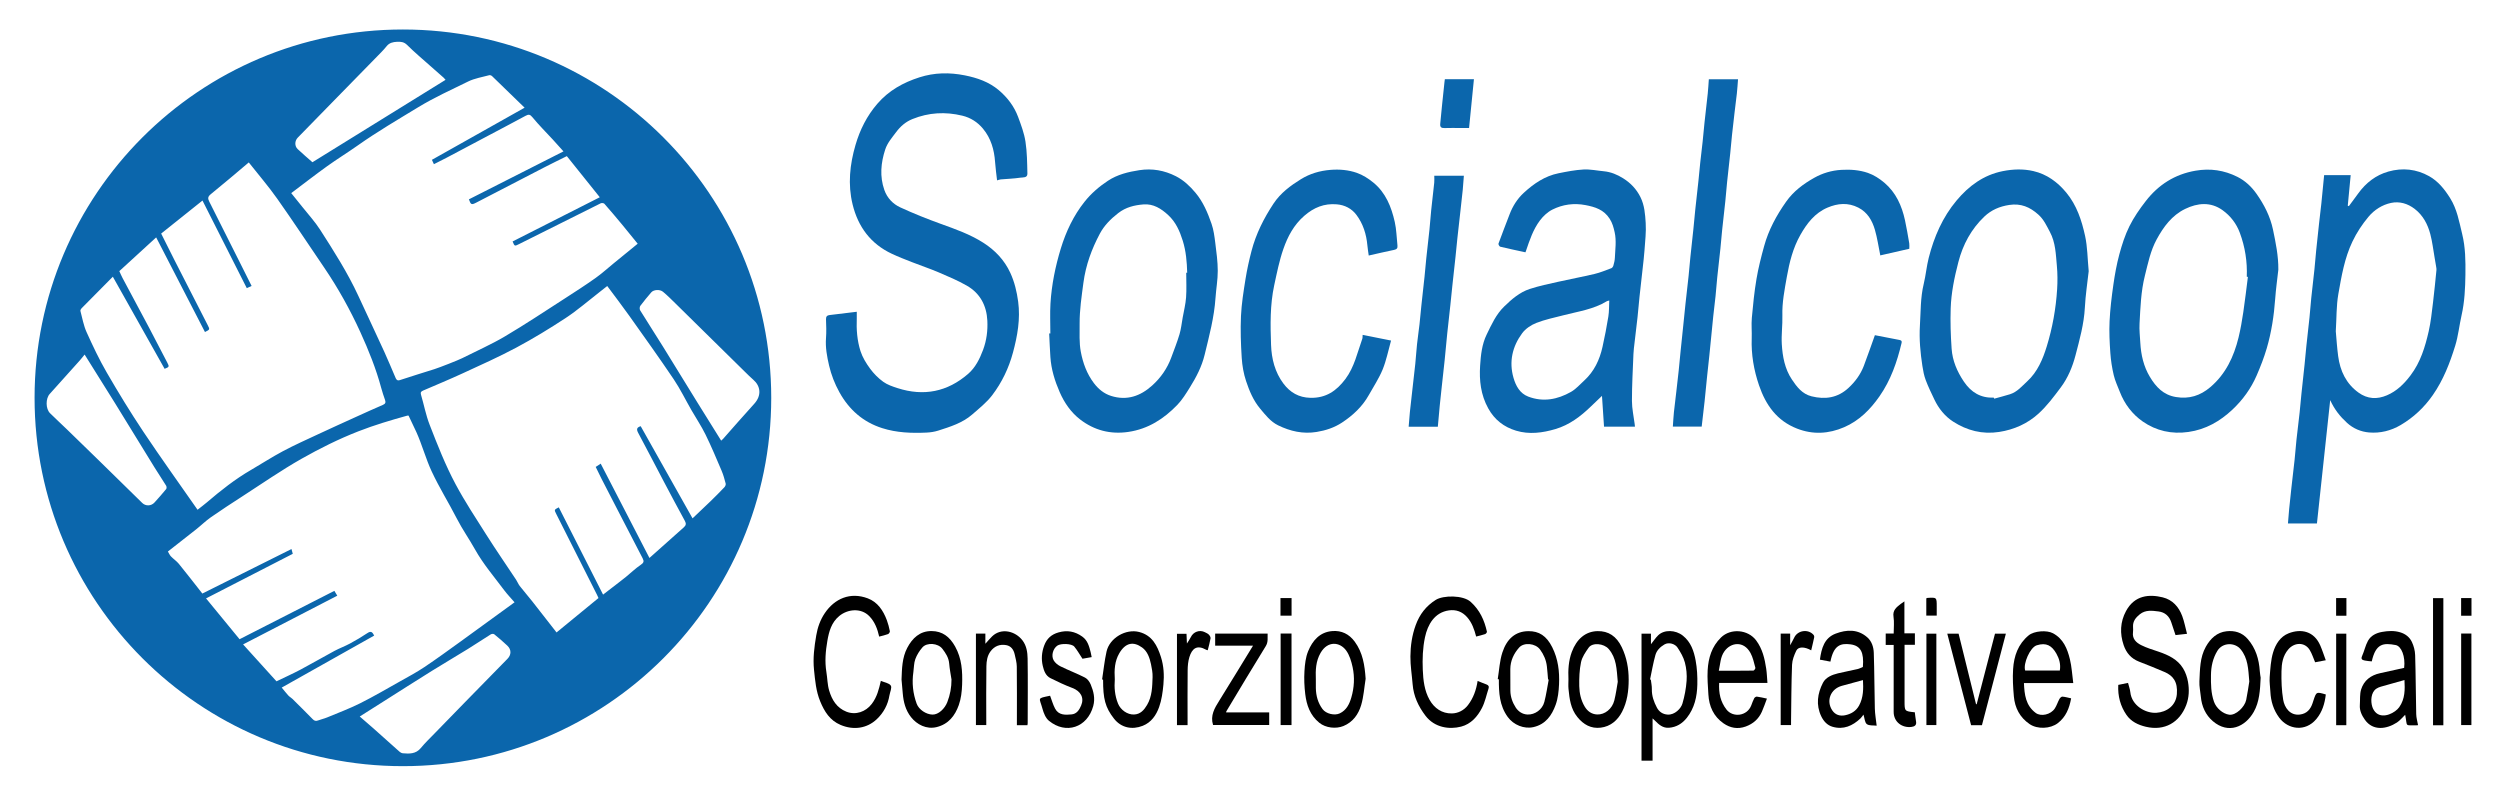 <?xml version="1.0" encoding="utf-8"?>
<!-- Generator: Adobe Illustrator 16.0.0, SVG Export Plug-In . SVG Version: 6.00 Build 0)  -->
<!DOCTYPE svg PUBLIC "-//W3C//DTD SVG 1.1//EN" "http://www.w3.org/Graphics/SVG/1.1/DTD/svg11.dtd">
<svg version="1.1" id="Layer_1" xmlns="http://www.w3.org/2000/svg" xmlns:xlink="http://www.w3.org/1999/xlink" x="0px" y="0px"
	 width="750px" height="240px" viewBox="0 0 750 240" enable-background="new 0 0 750 240" xml:space="preserve">
<g>
	<g>
		<path fill-rule="evenodd" clip-rule="evenodd" d="M635.479,205.467c1.031-0.208,1.982-0.4,2.932-0.592
			c0.246,0.974,0.588,1.865,0.686,2.782c0.426,4.031,4.596,6.394,7.822,6.18c3.053-0.201,5.857-2.1,6.141-5.59
			c0.303-3.708-1.135-5.543-3.67-6.639c-2.541-1.097-5.111-2.122-7.691-3.123c-2.35-0.911-3.811-2.619-4.6-4.942
			c-1.186-3.498-1.055-6.955,0.705-10.224c2.607-4.839,7.055-5.075,10.977-4.124c2.977,0.724,4.848,2.839,5.885,5.62
			c0.623,1.67,0.945,3.451,1.439,5.324c-1.436,0.161-2.512,0.281-3.449,0.387c-0.461-1.386-0.873-2.604-1.271-3.827
			c-0.611-1.878-1.918-3.029-3.838-3.268c-1.906-0.237-3.879-0.525-5.58,0.837c-1.221,0.978-2.15,2.092-2.055,3.784
			c0.033,0.558,0.055,1.126-0.016,1.678c-0.244,1.912,0.969,3.039,2.363,3.761c1.701,0.879,3.586,1.413,5.41,2.042
			c2.877,0.993,5.604,2.271,7.25,4.961c0.74,1.21,1.242,2.657,1.484,4.06c0.396,2.311,0.334,4.654-0.516,6.914
			c-1.99,5.291-6.529,7.896-12.137,6.557c-2.313-0.553-4.43-1.555-5.801-3.543C636.127,211.841,635.309,208.848,635.479,205.467z"/>
		<path fill-rule="evenodd" clip-rule="evenodd" d="M442.846,190.965c-0.563-2.143-1.252-4.174-2.729-5.834
			c-1.449-1.63-3.279-2.316-5.418-2.019c-4.342,0.604-6.395,4.276-7.195,8.028c-0.697,3.274-0.803,6.541-0.668,9.826
			c0.125,3.104,0.486,6.252,2.043,8.998c1.416,2.501,3.721,4.12,6.674,4.066c1.861-0.033,3.623-0.914,4.832-2.49
			c1.637-2.131,2.494-4.592,2.904-7.27c0.875,0.354,1.73,0.734,2.611,1.044c0.664,0.233,0.873,0.624,0.656,1.279
			c-0.637,1.935-1.039,3.989-1.959,5.778c-1.338,2.601-3.305,4.845-6.256,5.614c-3.492,0.911-7.949,0.343-10.691-3.264
			c-2.145-2.821-3.576-5.87-3.859-9.429c-0.221-2.791-0.691-5.58-0.666-8.367c0.027-3.173,0.465-6.31,1.58-9.373
			c1.189-3.265,3.107-5.748,6.029-7.59c2.227-1.404,8.195-1.476,10.48,0.6c2.744,2.494,4.1,5.498,4.863,8.933
			c0.047,0.202-0.289,0.645-0.531,0.729C444.67,190.527,443.758,190.725,442.846,190.965z"/>
		<path fill-rule="evenodd" clip-rule="evenodd" d="M264.251,204.262c1.079,0.462,2.465,0.641,2.98,1.405
			c0.414,0.615-0.232,1.939-0.398,2.95c-0.462,2.808-1.771,5.223-3.796,7.138c-2.976,2.814-7.006,3.353-10.864,1.722
			c-3.213-1.359-4.845-3.99-6.114-7.072c-1.258-3.056-1.52-6.231-1.854-9.451c-0.365-3.514,0.087-6.902,0.672-10.346
			c0.415-2.442,1.227-4.682,2.566-6.666c2.936-4.347,7.612-6.417,12.884-4.439c2.97,1.113,4.645,3.666,5.729,6.56
			c0.398,1.063,0.676,2.179,0.901,3.291c0.051,0.256-0.276,0.771-0.542,0.873c-0.835,0.32-1.725,0.5-2.661,0.753
			c-0.513-2.279-1.294-4.409-2.945-6.114c-2.524-2.605-6.544-2.118-9.017-0.077c-2.385,1.967-3.097,4.678-3.583,7.479
			c-0.534,3.087-0.809,6.202-0.291,9.339c0.307,1.857,0.301,3.797,0.835,5.58c0.826,2.754,2.248,5.173,5.167,6.321
			c2.792,1.099,5.792,0.055,7.621-2.347C263.112,209.098,263.683,206.753,264.251,204.262z"/>
		<path fill-rule="evenodd" clip-rule="evenodd" d="M495.773,215.516c0,4.429,0,8.53,0,12.678c-1.141,0-2.197,0-3.316,0
			c0-12.721,0-25.371,0-38.099c0.92,0,1.816,0,2.83,0c0,0.984,0,1.958,0,3.171c0.822-1.03,1.406-1.938,2.158-2.671
			c1.842-1.789,5.225-1.64,7.404,0.091c2.428,1.925,3.32,4.646,3.842,7.452c0.436,2.357,0.564,4.809,0.51,7.212
			c-0.082,3.619-0.844,7.115-3.189,10.04c-1.359,1.694-3.105,2.776-5.334,2.938c-1.82,0.132-3.02-0.946-4.172-2.124
			C496.35,216.043,496.18,215.896,495.773,215.516z M495.016,203.832c0.078,0.024,0.156,0.05,0.236,0.075
			c0.107,0.941,0.328,1.886,0.303,2.824c-0.051,2.013,0.602,3.829,1.506,5.537c0.646,1.224,1.713,2.017,3.24,2.109
			c2.121,0.128,3.986-1.807,4.424-3.296c0.652-2.21,1.088-4.526,1.254-6.824c0.131-1.828-0.047-3.759-0.52-5.529
			c-0.424-1.585-1.307-3.099-2.227-4.484c-0.693-1.042-2.547-1.712-3.91-0.906c-1.305,0.771-2.313,1.796-2.697,3.164
			C495.947,198.906,495.537,201.385,495.016,203.832z"/>
		<path fill-rule="evenodd" clip-rule="evenodd" d="M549.123,198.487c-1.074-0.202-2.068-0.389-3.15-0.593
			c0.471-3.378,1.299-6.515,4.73-7.809c3.277-1.235,6.66-1.409,9.527,1.158c1.32,1.181,1.848,2.915,1.904,4.598
			c0.193,5.577,0.176,11.16,0.318,16.739c0.041,1.643,0.342,3.279,0.547,5.122c-1.014-0.127-2.254,0.058-2.951-0.473
			c-0.627-0.477-0.654-1.738-1.008-2.847c-0.338,0.436-0.566,0.825-0.881,1.124c-2.379,2.254-5.133,3.481-8.418,2.52
			c-1.547-0.453-2.65-1.632-3.369-3.141c-1.643-3.449-1.123-6.857,0.512-10.043c0.836-1.63,2.695-2.403,4.508-2.841
			c1.953-0.47,3.932-0.831,5.889-1.287c0.559-0.13,1.076-0.425,1.582-0.632c0.357-4.331-0.617-6.371-3.721-6.779
			C552.09,192.904,550.09,193.641,549.123,198.487z M558.891,204.026c-2.131,0.578-4.24,1.143-6.346,1.725
			c-3.389,0.937-4.789,4.512-2.854,7.38c0.896,1.327,2.281,1.759,3.785,1.456c1.791-0.36,3.318-1.229,4.242-2.916
			C559.053,209.23,559.025,206.586,558.891,204.026z"/>
		<path fill-rule="evenodd" clip-rule="evenodd" d="M711.529,198.416c-0.691-0.079-1.404-0.101-2.086-0.256
			c-0.662-0.15-1.277-0.331-0.822-1.346c0.668-1.487,0.99-3.148,1.768-4.564c0.869-1.579,2.486-2.368,4.24-2.678
			c1.793-0.316,3.58-0.427,5.4,0.113c1.627,0.483,2.842,1.461,3.521,2.877c0.58,1.211,0.953,2.633,0.994,3.975
			c0.184,5.899,0.186,11.805,0.32,17.706c0.023,1.085,0.352,2.163,0.551,3.306c-0.15,0.015-0.334,0.051-0.518,0.049
			c-3.604-0.041-2.6,0.529-3.348-3.16c-0.85,0.812-1.553,1.72-2.463,2.311c-3.086,2.004-7.18,2.629-9.615-0.814
			c-0.906-1.28-1.639-2.732-1.516-4.421c0.115-1.58-0.07-3.251,0.395-4.72c0.844-2.673,2.9-4.232,5.658-4.831
			c2.445-0.531,4.891-1.079,7.236-1.598c0.42-3.357-0.803-6.516-2.541-6.845C715.027,192.821,712.74,193.003,711.529,198.416z
			 M721.342,204.008c-2.369,0.664-4.742,1.317-7.107,2.002c-0.471,0.137-0.949,0.335-1.352,0.611
			c-1.639,1.125-1.734,3.755-1.174,5.475c0.221,0.672,0.656,1.376,1.195,1.822c2.18,1.803,5.721-0.148,6.859-1.751
			C721.568,209.625,721.48,206.761,721.342,204.008z"/>
		<path fill-rule="evenodd" clip-rule="evenodd" d="M621.342,209.504c-0.555,3.028-1.588,5.577-3.986,7.43
			c-2.258,1.741-6.139,1.888-8.471,0.296c-2.936-2.004-4.42-4.862-4.725-8.296c-0.242-2.725-0.406-5.489-0.229-8.212
			c0.254-3.912,1.477-7.49,4.68-10.122c1.613-1.326,5.422-1.632,7.301-0.614c3.115,1.687,4.289,4.646,5.053,7.766
			c0.557,2.271,0.674,4.65,1.01,7.158c-2.721,0-5.145,0-7.57,0c-2.389,0-4.777,0-7.225,0c0.148,3.491,0.525,6.73,3.535,8.972
			c1.559,1.16,4.512,0.543,5.744-1.373c0.561-0.871,0.865-1.903,1.367-2.819c0.172-0.315,0.602-0.724,0.885-0.703
			C619.559,209.048,620.393,209.302,621.342,209.504z M617.947,201.15c0.322-1.873-0.193-3.584-1.031-5.062
			c-1.354-2.381-2.99-3.418-5.908-2.494c-1.975,0.624-4.119,5.513-3.459,7.556C610.994,201.15,614.451,201.15,617.947,201.15z"/>
		<path fill-rule="evenodd" clip-rule="evenodd" d="M515.744,204.877c-0.156,3.063,0.389,5.652,2.199,7.984
			c1.91,2.461,6.18,2.034,7.438-1.249c0.277-0.725,0.533-1.463,0.889-2.146c0.127-0.242,0.543-0.511,0.793-0.48
			c0.928,0.116,1.84,0.352,3.016,0.595c-0.531,1.39-0.963,2.708-1.531,3.966c-0.969,2.146-2.584,3.584-4.832,4.406
			c-2.43,0.889-4.674,0.429-6.656-0.943c-2.973-2.059-4.352-5.104-4.547-8.675c-0.135-2.423-0.361-4.861-0.219-7.274
			c0.219-3.681,1.211-7.082,4.012-9.82c2.881-2.817,8.08-2.432,10.551,0.905c1.881,2.538,2.553,5.448,3.002,8.451
			c0.203,1.363,0.242,2.751,0.369,4.281C525.32,204.877,520.59,204.877,515.744,204.877z M515.643,201.218
			c3.604,0,6.986,0.016,10.369-0.038c0.219-0.003,0.664-0.611,0.605-0.828c-0.418-1.513-0.729-3.114-1.473-4.469
			c-2.047-3.727-5.898-3.182-7.811-0.498C516.084,197.138,516.117,199.109,515.643,201.218z"/>
		<path fill-rule="evenodd" clip-rule="evenodd" d="M678.199,203.315c-0.174,3.793-0.375,7.259-2.072,10.25
			c-2.559,4.509-7.607,6.777-12.281,2.779c-2.174-1.858-3.334-4.44-3.596-7.354c-0.139-1.534-0.508-3.075-0.43-4.596
			c0.184-3.533,0.113-7.136,1.938-10.384c1.393-2.477,3.344-4.316,6.201-4.631c2.379-0.262,4.604,0.313,6.35,2.317
			c2.438,2.8,3.383,6.07,3.629,9.654C677.992,202.138,678.145,202.916,678.199,203.315z M674.789,204.451
			c-0.324-3.843-0.389-6.982-2.615-9.684c-1.709-2.071-5.377-2.111-6.965,0.492c-1.381,2.262-1.893,4.718-1.92,7.301
			c-0.029,2.687-0.016,5.341,0.908,7.968c0.66,1.876,2.617,3.62,4.563,3.885c1.973,0.268,4.65-2.303,5.094-4.426
			C674.279,207.949,674.553,205.88,674.789,204.451z"/>
		<path fill-rule="evenodd" clip-rule="evenodd" d="M330.632,203.848c0.432-2.793,0.714-5.62,1.328-8.372
			c0.912-4.088,5.783-6.914,9.791-5.881c3.903,1.006,5.442,4.082,6.533,7.515c0.853,2.684,1.002,5.477,0.742,8.24
			c-0.215,2.287-0.525,4.639-1.295,6.781c-0.865,2.405-2.322,4.586-4.916,5.613c-3.205,1.27-6.479,0.589-8.621-2.158
			c-2.643-3.387-3.276-5.971-3.266-11.69C330.831,203.879,330.732,203.863,330.632,203.848z M334.439,203.808
			c-0.199,2.457,0.01,4.911,0.973,7.283c0.764,1.88,2.801,3.334,4.779,3.263c1.944-0.07,3.035-1.358,3.926-2.86
			c1.534-2.586,1.557-5.506,1.658-8.37c0.045-1.283-0.217-2.597-0.477-3.868c-0.395-1.915-1.081-3.866-2.659-5.003
			c-2.612-1.883-4.954-1.471-6.818,1.669C334.377,198.352,334.261,201.028,334.439,203.808z"/>
		<path fill-rule="evenodd" clip-rule="evenodd" d="M409.691,203.627c-0.424,2.638-0.59,5.352-1.34,7.893
			c-0.816,2.76-2.469,5.112-5.32,6.286c-2.201,0.905-5.303,0.61-7.262-0.991c-2.75-2.249-3.797-5.282-4.197-8.584
			c-0.277-2.278-0.373-4.609-0.236-6.897c0.121-2.019,0.35-4.146,1.111-5.984c1.314-3.168,3.484-5.74,7.248-6.031
			c2.764-0.214,5.031,0.879,6.719,3.172C408.857,195.811,409.412,199.611,409.691,203.627z M394.752,203.8
			c0,0.88-0.016,1.76,0.004,2.639c0.045,2.291,0.619,4.415,2,6.285c1.047,1.422,3.619,2.038,5.182,1.284
			c2.004-0.966,2.881-2.782,3.451-4.728c0.881-2.994,1.055-6.094,0.395-9.137c-0.379-1.736-0.92-3.601-1.943-4.999
			c-1.885-2.57-5.525-2.997-7.668,0.722C394.732,198.362,394.641,201.051,394.752,203.8z"/>
		<path fill-rule="evenodd" clip-rule="evenodd" d="M270.461,203.872c0.122-3.263,0.157-6.547,1.706-9.501
			c1.521-2.902,3.766-5.073,7.3-5.056c3.281,0.016,5.461,1.752,7.069,4.63c2.028,3.63,2.239,7.51,2.101,11.451
			c-0.073,2.062-0.315,4.213-1.003,6.137c-1.128,3.158-3.072,5.713-6.646,6.594c-3.054,0.752-5.929-0.77-7.67-2.976
			c-1.658-2.101-2.271-4.541-2.49-7.133C270.709,206.636,270.583,205.254,270.461,203.872z M285.45,203.854
			c-0.239-1.594-0.565-3.182-0.694-4.784c-0.142-1.761-1.045-3.133-2.05-4.437c-1.315-1.707-4.621-1.972-5.985-0.414
			c-0.893,1.021-1.662,2.249-2.127,3.517c-0.438,1.189-0.393,2.555-0.579,3.84c-0.472,3.265-0.152,6.447,0.988,9.541
			c0.657,1.784,2.83,3.205,4.723,3.258c1.832,0.052,3.707-1.785,4.468-3.743C285.033,208.473,285.458,206.223,285.45,203.854z"/>
		<path fill-rule="evenodd" clip-rule="evenodd" d="M449.32,203.739c0.439-2.673,0.563-5.45,1.393-7.996
			c1.35-4.145,3.951-6.346,7.773-6.396c3.207-0.042,5.465,1.392,7.184,4.827c1.779,3.553,2.211,7.29,2.043,11.126
			c-0.092,2.065-0.32,4.22-1.018,6.143c-1.145,3.16-2.994,5.849-6.646,6.686c-2.828,0.648-5.984-0.651-7.713-3.016
			c-2.508-3.43-2.697-7.327-2.676-11.312C449.547,203.781,449.434,203.76,449.32,203.739z M464.615,203.883
			c-0.066-0.021-0.133-0.044-0.199-0.065c-0.113-1.302-0.201-2.606-0.35-3.904c-0.215-1.88-0.939-3.558-2.066-5.078
			c-1.377-1.855-4.797-2.22-6.262-0.566c-1.617,1.824-2.617,3.953-2.641,6.445c-0.021,2.17-0.016,4.342,0.016,6.512
			c0.025,1.821,0.635,3.525,1.59,5.004c0.773,1.198,2.008,2.064,3.559,2.126c2.221,0.087,4.443-1.482,5.043-3.781
			C463.879,208.379,464.189,206.116,464.615,203.883z"/>
		<path fill-rule="evenodd" clip-rule="evenodd" d="M470.535,203.796c-0.127-2.788,0.02-5.554,0.998-8.194
			c1.455-3.917,4.143-6.187,7.705-6.265c3.283-0.071,5.713,1.515,7.303,4.847c1.484,3.105,2.064,6.353,2.063,9.725
			c-0.002,3.333-0.436,6.647-1.984,9.629c-1.324,2.546-3.447,4.4-6.404,4.76c-2.908,0.354-5.174-0.916-7.02-3.207
			c-2.012-2.495-2.348-5.437-2.646-8.417C470.455,205.723,470.535,204.755,470.535,203.796z M485.33,204.55
			c-0.346-3.895-0.365-7.133-2.742-9.869c-1.432-1.65-4.857-2.014-6.004-0.368c-0.934,1.338-1.949,2.796-2.273,4.338
			c-0.492,2.339-0.58,4.801-0.533,7.204c0.043,2.109,0.506,4.213,1.613,6.088c0.84,1.421,2.072,2.324,3.738,2.4
			c2.313,0.105,4.543-1.681,5.174-4.241C484.801,208.085,485.068,206.011,485.33,204.55z"/>
		<path fill-rule="evenodd" clip-rule="evenodd" d="M327.504,197.133c-1.131,0.2-2.089,0.37-2.763,0.489
			c-0.877-1.321-1.563-2.571-2.459-3.645c-0.785-0.938-4.035-1.013-5.084-0.287c-1.247,0.861-1.907,2.911-1.127,4.362
			c0.42,0.78,1.279,1.46,2.099,1.864c2.41,1.19,4.942,2.138,7.333,3.362c0.736,0.377,1.373,1.258,1.707,2.054
			c0.858,2.056,1.385,4.184,0.765,6.468c-1.759,6.479-8.222,8.62-13.308,4.42c-0.975-0.804-1.573-2.293-1.921-3.581
			c-0.927-3.438-1.8-3.057,2.282-3.919c0.491,1.293,0.857,2.649,1.498,3.861c1.068,2.021,3.078,1.92,4.943,1.74
			c1.529-0.147,2.295-1.3,2.873-2.667c0.986-2.331-0.13-4.325-2.637-5.265c-2.238-0.839-4.41-1.875-6.555-2.938
			c-1.459-0.723-1.976-2.231-2.316-3.671c-0.485-2.049-0.328-4.102,0.423-6.119c0.772-2.075,2.14-3.322,4.284-3.934
			c2.633-0.75,4.953-0.315,7.148,1.258c1.617,1.158,2.044,2.914,2.506,4.668C327.315,196.104,327.387,196.563,327.504,197.133z"/>
		<path fill-rule="evenodd" clip-rule="evenodd" d="M308.23,217.563c-1.056,0-2.009,0-3.163,0c0-0.487,0-0.949,0-1.41
			c0-5.396,0.04-10.794-0.03-16.189c-0.016-1.237-0.363-2.481-0.641-3.703c-0.31-1.361-1.076-2.45-2.508-2.718
			c-1.908-0.356-3.537,0.27-4.72,1.852c-0.982,1.313-1.22,2.915-1.247,4.45c-0.094,5.435-0.039,10.872-0.04,16.31
			c0,0.433,0,0.865,0,1.372c-1.061,0-2.037,0-3.103,0c0-9.138,0-18.261,0-27.447c0.933,0,1.83,0,2.834,0c0,0.983,0,1.921,0,3.048
			c0.769-0.847,1.359-1.568,2.024-2.216c2.732-2.662,7.012-1.607,9.154,1.264c1.192,1.599,1.464,3.525,1.495,5.38
			c0.106,6.475,0.032,12.951,0.022,19.427C308.309,217.135,308.269,217.288,308.23,217.563z"/>
		<path fill-rule="evenodd" clip-rule="evenodd" d="M375.906,193.704c-3.877,0-7.578,0-11.357,0c0-1.229,0-2.399,0-3.629
			c5.232,0,10.412,0,15.739,0c-0.064,1.299,0.229,2.487-0.564,3.771c-3.998,6.456-7.875,12.985-11.79,19.492
			c-0.059,0.097-0.064,0.224-0.107,0.388c4.306,0,8.579,0,12.932,0c0,1.231,0,2.451,0,3.773c-5.627,0-11.271,0-16.842,0
			c-0.881-2.837,0.449-5.045,1.854-7.292C369.164,204.771,372.484,199.285,375.906,193.704z"/>
		<path fill-rule="evenodd" clip-rule="evenodd" d="M697.732,198.074c-1.238,0.235-2.195,0.417-3.197,0.606
			c-0.533-1.239-0.928-2.56-1.625-3.694c-1.486-2.419-4.568-2.326-6.402-0.189c-1.693,1.971-2.018,4.27-2.063,6.599
			c-0.057,2.844,0.047,5.732,0.51,8.53c0.383,2.307,2.033,4.819,5.025,4.436c2.064-0.265,3.16-1.543,3.783-3.384
			c0.088-0.259,0.17-0.52,0.254-0.779c0.883-2.693,0.883-2.693,3.725-1.858c-0.318,2.713-1.047,5.239-2.873,7.407
			c-3.285,3.897-8.432,3.114-11.08-0.411c-1.719-2.289-2.545-4.943-2.676-7.81c-0.066-1.465-0.322-2.942-0.207-4.392
			c0.201-2.506,0.316-5.088,1.041-7.463c0.729-2.385,2.127-4.696,4.633-5.675c3.801-1.484,7.633-0.636,9.494,3.628
			C696.682,195.019,697.141,196.476,697.732,198.074z"/>
		<path fill-rule="evenodd" clip-rule="evenodd" d="M584.178,190.091c1.283,0,2.314,0,3.398,0
			c1.746,7.056,3.492,14.122,5.238,21.188c0.066-0.015,0.133-0.028,0.199-0.042c1.83-7.049,3.658-14.098,5.486-21.14
			c1.1,0,2.084,0,3.264,0c-2.412,9.216-4.793,18.325-7.184,27.464c-1.068,0-2.098,0-3.248,0
			C588.963,208.461,586.594,199.368,584.178,190.091z"/>
		<path fill-rule="evenodd" clip-rule="evenodd" d="M568.105,193.475c-0.896,0-1.607,0-2.393,0c0-1.139,0-2.199,0-3.42
			c0.738,0,1.508,0,2.393,0c0-1.786,0.199-3.446-0.051-5.035c-0.313-1.984,0.926-2.859,2.162-3.84
			c0.309-0.245,0.646-0.451,1.105-0.767c0,3.205,0,6.327,0,9.589c1.107,0,2.086,0,3.148,0c0,1.196,0,2.253,0,3.441
			c-0.959,0-1.936,0-3.1,0c0,0.548,0,0.967,0,1.387c0,5.158,0,10.316-0.002,15.475c0,3.069-0.002,3.069,3.076,3.381
			c0.119,0.903,0.207,1.838,0.373,2.758c0.199,1.119-0.439,1.513-1.361,1.633c-2.783,0.361-5.373-1.447-5.357-4.547
			c0.029-6.198,0.006-12.396,0.006-18.594C568.105,194.504,568.105,194.072,568.105,193.475z"/>
		<path fill-rule="evenodd" clip-rule="evenodd" d="M733.006,217.57c-1.08,0-2.037,0-3.096,0c0-12.7,0-25.378,0-38.14
			c1.012,0,2.021,0,3.096,0C733.006,192.15,733.006,204.801,733.006,217.57z"/>
		<path fill-rule="evenodd" clip-rule="evenodd" d="M356.271,217.544c-1.13,0-2.113,0-3.18,0c0-9.115,0-18.208,0-27.411
			c0.902,0,1.802,0,2.858,0c0.036,0.824,0.075,1.716,0.128,2.927c0.496-0.807,0.902-1.351,1.188-1.953
			c0.746-1.569,2.628-2.252,4.18-1.456c0.423,0.217,0.894,0.408,1.212,0.737c0.276,0.286,0.567,0.783,0.509,1.13
			c-0.197,1.185-0.545,2.344-0.846,3.557c-0.164-0.049-0.326-0.065-0.455-0.139c-2.814-1.596-4.254-0.373-5.045,2.187
			c-0.389,1.259-0.508,2.641-0.523,3.969c-0.059,5.036-0.025,10.074-0.025,15.11C356.271,216.631,356.271,217.061,356.271,217.544z"
			/>
		<path fill-rule="evenodd" clip-rule="evenodd" d="M543.361,195.101c-2.043-1.146-3.883-1.142-4.482,0.115
			c-0.625,1.311-1.205,2.781-1.262,4.203c-0.217,5.614-0.219,11.235-0.299,16.854c-0.006,0.392-0.002,0.784-0.002,1.252
			c-1.066,0-2.043,0-3.109,0c0-9.137,0-18.258,0-27.443c0.936,0,1.832,0,2.844,0c0,1.093,0,2.143,0,3.501
			c0.514-0.969,0.9-1.636,1.229-2.33c1.033-2.177,4.17-2.628,5.779-0.8c0.158,0.179,0.244,0.526,0.195,0.762
			C543.996,192.476,543.684,193.725,543.361,195.101z"/>
		<path fill-rule="evenodd" clip-rule="evenodd" d="M384.188,190.061c1.113,0,2.143,0,3.268,0c0,9.137,0,18.256,0,27.459
			c-1.047,0-2.104,0-3.268,0C384.188,208.407,384.188,199.289,384.188,190.061z"/>
		<path fill-rule="evenodd" clip-rule="evenodd" d="M738.348,190.051c1.063,0,2.018,0,3.072,0c0,9.144,0,18.269,0,27.472
			c-1.002,0-1.982,0-3.072,0C738.348,208.416,738.348,199.292,738.348,190.051z"/>
		<path fill-rule="evenodd" clip-rule="evenodd" d="M703.895,217.569c-1.047,0-2.002,0-3.047,0c0-9.146,0-18.271,0-27.474
			c0.986,0,1.967,0,3.047,0C703.895,199.205,703.895,208.329,703.895,217.569z"/>
		<path fill-rule="evenodd" clip-rule="evenodd" d="M577.924,190.11c0.986,0,1.93,0,2.984,0c0,9.101,0,18.217,0,27.413
			c-0.941,0-1.918,0-2.984,0C577.924,208.408,577.924,199.292,577.924,190.11z"/>
		<path fill-rule="evenodd" clip-rule="evenodd" d="M384.143,179.416c1.125,0,2.186,0,3.328,0c0,1.74,0,3.471,0,5.285
			c-1.088,0-2.174,0-3.328,0C384.143,182.965,384.143,181.268,384.143,179.416z"/>
		<path fill-rule="evenodd" clip-rule="evenodd" d="M738.336,179.414c1.09,0,2.068,0,3.109,0c0,1.795,0,3.522,0,5.308
			c-1.053,0-2.033,0-3.109,0C738.336,182.982,738.336,181.26,738.336,179.414z"/>
		<path fill-rule="evenodd" clip-rule="evenodd" d="M700.834,179.415c1.084,0,2.063,0,3.09,0c0,1.8,0,3.53,0,5.313
			c-1.049,0-2.029,0-3.09,0C700.834,182.965,700.834,181.24,700.834,179.415z"/>
		<path fill-rule="evenodd" clip-rule="evenodd" d="M577.889,184.679c0-1.767,0-3.464,0-5.174c0.146-0.057,0.25-0.127,0.359-0.134
			c2.773-0.175,2.773-0.174,2.77,2.595c0,0.871,0,1.742,0,2.713C579.943,184.679,578.977,184.679,577.889,184.679z"/>
	</g>
	<g>
		<path fill-rule="evenodd" clip-rule="evenodd" fill="#0B66AC" d="M257.036,93.528c0,0.727,0.022,1.354-0.003,1.98
			c-0.137,3.336,0.105,6.667,1.118,9.827c0.601,1.874,1.702,3.657,2.878,5.259c1.09,1.484,2.447,2.857,3.937,3.935
			c1.249,0.903,2.82,1.428,4.316,1.91c7.842,2.527,14.959,1.109,21.169-4.289c2.181-1.896,3.469-4.501,4.475-7.202
			c1.05-2.82,1.426-5.765,1.278-8.744c-0.226-4.553-2.183-8.243-6.182-10.525c-2.684-1.531-5.557-2.75-8.407-3.964
			c-2.648-1.128-5.388-2.039-8.07-3.091c-2.021-0.792-4.051-1.578-6.015-2.502c-6.337-2.979-10.098-8.069-11.745-14.769
			c-1.481-6.027-0.846-11.999,0.868-17.875c1.333-4.566,3.423-8.738,6.575-12.381c3.41-3.942,7.722-6.333,12.595-7.896
			c4.484-1.438,8.981-1.516,13.598-0.598c3.768,0.75,7.282,1.969,10.219,4.456c2.564,2.17,4.601,4.827,5.781,7.997
			c0.901,2.422,1.828,4.899,2.218,7.433c0.486,3.157,0.505,6.396,0.578,9.604c0.03,1.327-1.349,1.091-2.118,1.208
			c-1.941,0.295-3.918,0.346-5.879,0.519c-0.339,0.03-0.669,0.173-1.103,0.291c-0.208-1.88-0.471-3.667-0.593-5.465
			c-0.252-3.721-1.238-7.181-3.658-10.077c-1.608-1.923-3.668-3.256-6.144-3.86c-5.104-1.246-10.118-0.967-14.993,1.006
			c-2.013,0.815-3.594,2.169-4.921,3.956c-1.231,1.657-2.602,3.192-3.252,5.194c-1.304,4.011-1.678,8.057-0.26,12.117
			c0.839,2.402,2.559,4.204,4.772,5.225c3.944,1.82,7.991,3.443,12.078,4.919c4.436,1.602,8.887,3.159,12.874,5.714
			c3.501,2.244,6.311,5.182,8.074,9.024c1.263,2.752,1.954,5.657,2.352,8.637c0.693,5.197-0.211,10.242-1.551,15.235
			c-1.256,4.681-3.334,9.017-6.248,12.839c-1.658,2.175-3.89,3.934-5.973,5.757c-2.927,2.562-6.59,3.686-10.201,4.846
			c-1.118,0.358-2.326,0.541-3.502,0.597c-4.5,0.211-8.987,0.046-13.319-1.336c-5.728-1.826-9.915-5.511-12.829-10.759
			c-1.414-2.546-2.456-5.241-3.103-8.024c-0.624-2.686-1.141-5.439-0.921-8.268c0.145-1.869,0.062-3.759-0.001-5.637
			c-0.028-0.83,0.356-1.148,1.07-1.236C251.495,94.192,254.123,93.879,257.036,93.528z"/>
		<path fill-rule="evenodd" clip-rule="evenodd" fill="#0B66AC" d="M697.24,52.545c2.645,0,5.191,0,7.965,0
			c-0.297,3.103-0.586,6.135-0.875,9.167c0.109,0.044,0.221,0.088,0.33,0.133c0.938-1.271,1.883-2.536,2.811-3.815
			c2.303-3.182,5.27-5.5,9.061-6.57c4.221-1.189,8.383-0.748,12.197,1.388c2.732,1.53,4.656,3.942,6.332,6.627
			c2.072,3.322,2.689,7.047,3.59,10.716c0.986,4.018,1.033,8.106,0.975,12.209c-0.061,4.088-0.24,8.154-1.152,12.168
			c-0.689,3.035-0.992,6.18-1.906,9.139c-1.607,5.201-3.555,10.268-6.723,14.817c-2.592,3.722-5.787,6.714-9.643,8.988
			c-2.895,1.707-6.158,2.516-9.488,2.228c-2.432-0.211-4.725-1.156-6.633-2.906c-2.037-1.866-3.723-3.949-5.021-6.79
			c-1.346,12.509-2.656,24.699-3.979,36.995c-2.826,0-5.672,0-8.695,0c0.123-1.481,0.221-2.892,0.357-4.298
			c0.205-2.08,0.428-4.158,0.66-6.235c0.32-2.859,0.672-5.715,0.977-8.575c0.215-2.004,0.346-4.016,0.563-6.019
			c0.291-2.716,0.645-5.425,0.943-8.14c0.207-1.893,0.354-3.792,0.549-5.686c0.303-2.906,0.633-5.812,0.936-8.719
			c0.193-1.852,0.344-3.707,0.539-5.559c0.305-2.864,0.646-5.726,0.941-8.592c0.199-1.922,0.322-3.854,0.523-5.775
			c0.303-2.9,0.658-5.793,0.963-8.691c0.199-1.885,0.332-3.775,0.521-5.66c0.271-2.676,0.561-5.35,0.855-8.024
			c0.223-2.011,0.482-4.017,0.693-6.029C696.697,58.242,696.957,55.443,697.24,52.545z M700.738,99.372
			c0.203,2.197,0.359,4.85,0.711,7.476c0.592,4.425,2.373,8.237,6.107,10.935c2.684,1.939,5.555,2.079,8.523,0.809
			c2.955-1.266,5.127-3.403,7.076-5.971c3.01-3.965,4.375-8.534,5.453-13.219c0.65-2.833,0.939-5.756,1.297-8.648
			c0.4-3.244,0.701-6.5,1.031-9.752c0.027-0.272-0.021-0.558-0.066-0.832c-0.156-0.968-0.32-1.934-0.49-2.899
			c-0.414-2.351-0.68-4.741-1.289-7.04c-0.781-2.942-2.164-5.608-4.662-7.54c-2.119-1.639-4.578-2.356-7.129-1.814
			c-2.668,0.568-5.027,2.085-6.77,4.177c-1.881,2.257-3.506,4.703-4.801,7.416c-2.391,5.01-3.281,10.389-4.225,15.733
			C700.887,91.702,700.988,95.328,700.738,99.372z"/>
		<path fill-rule="evenodd" clip-rule="evenodd" fill="#0B66AC" d="M490.484,127.994c-3.043,0-6.027,0-9.277,0
			c-0.201-3.035-0.404-6.091-0.613-9.231c-1.127,1.075-2.232,2.117-3.322,3.174c-3.082,2.984-6.467,5.544-10.627,6.777
			c-3.877,1.148-7.883,1.687-11.832,0.49c-3.625-1.099-6.457-3.257-8.363-6.725c-2.229-4.049-2.701-8.341-2.414-12.78
			c0.205-3.184,0.535-6.403,1.959-9.327c1.455-2.987,2.801-6.032,5.277-8.435c2.27-2.204,4.635-4.26,7.646-5.246
			c2.787-0.914,5.684-1.51,8.551-2.158c3.631-0.821,7.299-1.488,10.92-2.354c1.711-0.408,3.361-1.1,5.016-1.72
			c0.268-0.1,0.521-0.475,0.604-0.771c0.211-0.759,0.422-1.542,0.451-2.321c0.1-2.563,0.51-5.115-0.064-7.694
			c-0.32-1.43-0.654-2.722-1.482-4.024c-1.748-2.754-4.385-3.564-7.277-4.119c-3.469-0.666-6.834-0.202-9.932,1.357
			c-1.432,0.72-2.742,1.952-3.719,3.245c-2.043,2.71-3.107,5.94-4.189,9.132c-0.037,0.109-0.08,0.217-0.16,0.43
			c-2.525-0.549-5.053-1.072-7.561-1.679c-0.25-0.061-0.613-0.703-0.529-0.932c1.072-2.954,2.227-5.879,3.344-8.817
			c0.934-2.456,2.338-4.659,4.236-6.409c2.992-2.756,6.34-5.053,10.434-5.876c2.482-0.499,4.992-0.994,7.51-1.13
			c1.998-0.108,4.023,0.339,6.039,0.525c2.133,0.197,4.055,0.997,5.842,2.12c2.219,1.396,3.959,3.202,5.164,5.604
			c1.25,2.488,1.424,5.169,1.592,7.798c0.176,2.72-0.178,5.477-0.361,8.213c-0.121,1.771-0.342,3.536-0.535,5.303
			c-0.313,2.856-0.65,5.71-0.953,8.568c-0.217,2.051-0.373,4.108-0.596,6.159c-0.283,2.59-0.611,5.176-0.908,7.764
			c-0.127,1.101-0.279,2.201-0.322,3.307c-0.186,4.692-0.453,9.387-0.449,14.081c0.002,2.313,0.531,4.624,0.82,6.937
			C490.43,127.459,490.451,127.689,490.484,127.994z M482.781,90.158c-0.346,0.095-0.555,0.105-0.713,0.202
			c-3.998,2.445-8.584,3.068-13.006,4.213c-2.744,0.71-5.551,1.281-8.174,2.311c-1.59,0.623-3.242,1.734-4.242,3.09
			c-2.934,3.979-3.996,8.531-2.596,13.379c0.689,2.381,1.885,4.651,4.398,5.618c4.482,1.724,8.809,0.885,12.838-1.399
			c1.5-0.852,2.703-2.244,4.002-3.434c2.969-2.717,4.596-6.195,5.457-10.045c0.676-3.027,1.268-6.077,1.76-9.139
			C482.754,93.409,482.695,91.815,482.781,90.158z"/>
		<path fill-rule="evenodd" clip-rule="evenodd" fill="#0B66AC" d="M683.5,80.912c-0.322,2.915-0.732,5.824-0.945,8.747
			c-0.363,5.026-1.113,9.988-2.525,14.816c-0.813,2.773-1.875,5.49-3.023,8.146c-1.693,3.918-4.186,7.357-7.279,10.265
			c-3.721,3.496-8,5.967-13.215,6.706c-5.021,0.712-9.641-0.327-13.689-3.139c-3.133-2.175-5.465-5.247-6.873-8.889
			c-0.641-1.654-1.418-3.279-1.824-4.99c-0.518-2.18-0.867-4.424-1.023-6.659c-0.221-3.177-0.387-6.379-0.232-9.554
			c0.176-3.67,0.621-7.336,1.143-10.977c0.439-3.063,0.988-6.133,1.797-9.116c0.777-2.87,1.701-5.757,3.02-8.408
			c1.328-2.668,3.068-5.174,4.902-7.538c3.795-4.891,8.688-8.031,14.916-9.111c4.457-0.773,8.604-0.141,12.572,1.845
			c2.342,1.172,4.234,2.96,5.738,5.093c2.297,3.259,4.111,6.794,4.934,10.71C682.719,72.813,683.545,76.793,683.5,80.912z
			 M674.369,83.063c-0.111-0.012-0.223-0.025-0.336-0.038c0.184-4.524-0.504-8.912-2.074-13.155
			c-1.033-2.795-2.813-5.108-5.193-6.814c-3.584-2.568-7.498-2.185-11.221-0.379c-3.965,1.924-6.49,5.359-8.551,9.15
			c-1.854,3.412-2.594,7.157-3.531,10.882c-1.189,4.734-1.334,9.529-1.6,14.328c-0.107,1.927,0.119,3.875,0.23,5.811
			c0.207,3.619,0.988,7.088,2.881,10.23c1.809,3.004,4.016,5.393,7.779,6.026c3.988,0.669,7.318-0.391,10.33-2.95
			c4.641-3.943,7.07-9.145,8.479-14.897c0.615-2.513,1.049-5.075,1.432-7.636C673.518,90.112,673.916,86.584,674.369,83.063z"/>
		<path fill-rule="evenodd" clip-rule="evenodd" fill="#0B66AC" d="M626.609,81.352c-0.365,3.339-0.951,7.111-1.15,10.904
			c-0.26,4.936-1.58,9.645-2.811,14.357c-0.895,3.428-2.285,6.777-4.439,9.646c-2.064,2.749-4.154,5.563-6.684,7.853
			c-3.283,2.975-7.279,4.776-11.773,5.472c-5.063,0.784-9.662-0.427-13.816-3.105c-2.447-1.577-4.34-3.916-5.621-6.618
			c-0.912-1.921-1.852-3.837-2.596-5.826c-0.506-1.35-0.785-2.804-1.002-4.236c-0.611-4.016-0.994-8.061-0.742-12.123
			c0.26-4.186,0.141-8.399,1.148-12.531c0.623-2.56,0.842-5.219,1.49-7.771c1.602-6.296,4.146-12.195,8.352-17.213
			c3.656-4.366,8.086-7.663,13.836-8.813c3.07-0.614,6.178-0.726,9.211-0.023c4.039,0.936,7.25,3.287,9.885,6.47
			c3.145,3.801,4.625,8.368,5.641,13.031C626.246,74.088,626.244,77.506,626.609,81.352z M598.172,119.296
			c0.027,0.105,0.053,0.208,0.08,0.313c1.576-0.439,3.164-0.842,4.725-1.329c2.18-0.68,3.609-2.435,5.199-3.891
			c3.08-2.824,4.676-6.643,5.855-10.482c1.713-5.57,2.75-11.332,3.111-17.17c0.143-2.32,0.137-4.674-0.08-6.986
			c-0.324-3.46-0.371-6.972-2.104-10.2c-0.994-1.849-1.795-3.677-3.441-5.161c-2.553-2.301-5.256-3.428-8.725-2.909
			c-2.881,0.432-5.398,1.504-7.484,3.488c-3.945,3.753-6.441,8.401-7.791,13.619c-1.188,4.579-2.162,9.238-2.313,13.977
			c-0.129,4.012,0,8.045,0.281,12.05c0.254,3.585,1.627,6.821,3.656,9.839C591.342,117.723,594.215,119.441,598.172,119.296z"/>
		<path fill-rule="evenodd" clip-rule="evenodd" fill="#0B66AC" d="M315.109,100.039c0-2.985-0.148-5.98,0.031-8.955
			c0.341-5.64,1.465-11.17,3.113-16.56c1.547-5.059,3.809-9.844,7.116-14.002c1.951-2.454,4.343-4.529,6.991-6.278
			c2.881-1.904,6.135-2.683,9.461-3.195c3.829-0.59,7.5,0.059,10.954,1.821c2.325,1.187,4.182,2.946,5.85,4.927
			c2.317,2.751,3.681,6.02,4.839,9.345c0.639,1.831,0.883,3.819,1.127,5.759c0.351,2.776,0.732,5.572,0.74,8.361
			c0.006,2.709-0.496,5.416-0.679,8.13c-0.39,5.81-1.89,11.396-3.253,17.019c-0.862,3.553-2.512,6.727-4.416,9.779
			c-1.147,1.838-2.303,3.737-3.793,5.283c-4.037,4.189-8.752,7.229-14.695,8.101c-5.377,0.788-10.215-0.483-14.434-3.724
			c-2.758-2.115-4.752-5.006-6.152-8.214c-1.473-3.369-2.55-6.864-2.793-10.563c-0.155-2.341-0.246-4.687-0.365-7.029
			C314.871,100.042,314.99,100.04,315.109,100.039z M355.867,81.827c0.098-0.003,0.195-0.004,0.293-0.007
			c-0.092-3.251-0.352-6.466-1.336-9.611c-0.906-2.899-2.096-5.603-4.373-7.698c-2.096-1.929-4.453-3.43-7.419-3.188
			c-2.705,0.222-5.28,0.832-7.568,2.609c-2.24,1.74-4.187,3.69-5.497,6.145c-2.466,4.618-4.236,9.46-4.939,14.736
			c-0.544,4.087-1.16,8.148-1.139,12.273c0.016,2.821-0.164,5.707,0.355,8.448c0.631,3.342,1.797,6.59,3.924,9.401
			c1.365,1.804,3.045,3.166,5.145,3.834c4.723,1.499,8.801,0.088,12.363-3.137c2.576-2.332,4.51-5.116,5.709-8.387
			c0.85-2.313,1.768-4.607,2.469-6.966c0.482-1.617,0.652-3.327,0.951-4.999c0.359-2.016,0.872-4.023,1.02-6.056
			C356.001,86.772,355.867,84.293,355.867,81.827z"/>
		<path fill-rule="evenodd" clip-rule="evenodd" fill="#0B66AC" d="M410.619,76.661c-0.145-1.072-0.318-2.078-0.41-3.093
			c-0.303-3.321-1.279-6.431-3.277-9.097c-1.426-1.904-3.486-2.968-5.9-3.174c-3.764-0.321-6.867,0.938-9.754,3.449
			c-3.143,2.735-4.961,6.208-6.262,9.932c-1.229,3.517-1.955,7.22-2.746,10.875c-1.277,5.92-1.168,11.952-0.951,17.946
			c0.148,4.132,1.156,8.171,3.711,11.571c1.99,2.65,4.582,4.198,8.092,4.276c4.662,0.105,7.836-2.081,10.506-5.648
			c2.711-3.624,3.58-7.946,5.057-12.046c0.117-0.322,0.07-0.703,0.109-1.189c2.859,0.571,5.662,1.132,8.523,1.704
			c-0.848,3.009-1.406,5.944-2.514,8.654c-1.098,2.685-2.734,5.151-4.16,7.699c-1.938,3.465-4.766,6.09-8.031,8.245
			c-2.305,1.521-4.865,2.37-7.621,2.82c-4.105,0.672-7.889-0.207-11.518-1.966c-2.309-1.119-3.855-3.142-5.467-5.072
			c-2.025-2.429-3.21-5.307-4.183-8.224c-0.738-2.216-1.157-4.601-1.304-6.937c-0.262-4.175-0.417-8.378-0.227-12.551
			c0.171-3.727,0.777-7.443,1.365-11.137c0.451-2.826,1.075-5.636,1.797-8.407c1.338-5.137,3.702-9.824,6.622-14.235
			c2.082-3.143,5.043-5.339,8.18-7.283c2.691-1.667,5.645-2.545,8.848-2.808c2.744-0.225,5.42,0.013,7.945,0.891
			c1.787,0.621,3.494,1.72,4.971,2.93c3.705,3.033,5.393,7.299,6.41,11.802c0.52,2.298,0.547,4.708,0.809,7.065
			c0.082,0.762-0.17,1.145-0.988,1.311C415.746,75.469,413.26,76.067,410.619,76.661z"/>
		<path fill-rule="evenodd" clip-rule="evenodd" fill="#0B66AC" d="M562.467,100.555c2.244,0.434,4.768,0.919,7.287,1.413
			c0.498,0.099,0.885,0.228,0.715,0.94c-1.35,5.691-3.248,11.162-6.629,15.999c-2.762,3.949-6.094,7.314-10.609,9.26
			c-4.635,1.997-9.334,2.275-14.119,0.411c-6.059-2.359-9.377-7.063-11.398-12.964c-1.57-4.59-2.377-9.279-2.199-14.14
			c0.074-2.037-0.146-4.093,0.035-6.116c0.35-3.9,0.744-7.807,1.395-11.665c0.561-3.327,1.402-6.618,2.299-9.876
			c1.332-4.852,3.695-9.198,6.598-13.313c2.221-3.152,5.205-5.35,8.434-7.165c2.451-1.379,5.172-2.207,8.121-2.38
			c2.744-0.162,5.41,0.039,7.93,0.895c1.795,0.609,3.52,1.726,4.98,2.963c3.453,2.921,5.232,6.88,6.18,11.224
			c0.5,2.3,0.885,4.627,1.285,6.948c0.086,0.5,0.014,1.028,0.014,1.644c-3.008,0.687-5.955,1.359-8.701,1.985
			c-0.531-2.601-0.895-5.189-1.613-7.674c-0.805-2.779-2.23-5.252-4.961-6.654c-3.084-1.582-6.195-1.317-9.279,0
			c-3.811,1.628-6.168,4.736-8.131,8.196c-2.211,3.901-3.279,8.198-4.051,12.559c-0.68,3.841-1.449,7.671-1.34,11.623
			c0.08,2.864-0.346,5.749-0.172,8.603c0.223,3.701,0.896,7.387,3.012,10.554c1.475,2.207,3.066,4.354,5.91,5.068
			c4.119,1.03,7.852,0.455,11.041-2.479c2.027-1.865,3.648-4.061,4.639-6.646C560.285,106.766,561.326,103.723,562.467,100.555z"/>
		<path fill-rule="evenodd" clip-rule="evenodd" fill="#0B66AC" d="M521.41,23.786c-0.117,1.442-0.201,2.85-0.352,4.25
			c-0.205,1.912-0.467,3.816-0.691,5.726c-0.264,2.233-0.523,4.466-0.762,6.702c-0.191,1.815-0.334,3.635-0.525,5.45
			c-0.307,2.911-0.65,5.819-0.953,8.73c-0.197,1.893-0.328,3.792-0.527,5.684c-0.303,2.906-0.652,5.808-0.959,8.713
			c-0.189,1.81-0.318,3.625-0.51,5.435c-0.305,2.903-0.654,5.803-0.955,8.706c-0.195,1.886-0.32,3.78-0.514,5.665
			c-0.211,2.043-0.479,4.08-0.697,6.123c-0.201,1.88-0.373,3.764-0.559,5.646c-0.199,2.011-0.393,4.023-0.602,6.034
			c-0.217,2.087-0.459,4.172-0.674,6.26c-0.26,2.52-0.486,5.043-0.758,7.562c-0.266,2.475-0.568,4.945-0.865,7.508
			c-2.777,0-5.6,0-8.652,0c0.102-1.432,0.17-2.87,0.316-4.302c0.209-2.038,0.479-4.07,0.715-6.105
			c0.246-2.112,0.494-4.226,0.717-6.341c0.205-1.928,0.371-3.859,0.566-5.787c0.27-2.641,0.551-5.28,0.822-7.92
			c0.215-2.088,0.414-4.177,0.641-6.264c0.307-2.828,0.646-5.654,0.947-8.483c0.197-1.852,0.334-3.71,0.525-5.562
			c0.293-2.832,0.619-5.661,0.912-8.493c0.205-1.967,0.365-3.939,0.574-5.907c0.303-2.865,0.639-5.726,0.945-8.59
			c0.193-1.806,0.342-3.617,0.537-5.423c0.223-2.08,0.488-4.155,0.711-6.235c0.205-1.929,0.363-3.863,0.57-5.792
			c0.313-2.909,0.668-5.814,0.973-8.725c0.145-1.382,0.215-2.771,0.326-4.265C515.518,23.786,518.365,23.786,521.41,23.786z"/>
		<path fill-rule="evenodd" clip-rule="evenodd" fill="#0B66AC" d="M431.348,128.016c-2.895,0-5.721,0-8.752,0
			c0.123-1.501,0.221-2.943,0.367-4.38c0.203-2,0.441-3.996,0.668-5.993c0.318-2.818,0.658-5.636,0.951-8.457
			c0.205-1.968,0.314-3.945,0.525-5.912c0.213-2,0.518-3.989,0.744-5.987c0.213-1.892,0.365-3.791,0.566-5.685
			c0.305-2.871,0.641-5.74,0.943-8.611c0.195-1.852,0.336-3.709,0.531-5.561c0.305-2.869,0.654-5.735,0.951-8.606
			c0.199-1.926,0.318-3.86,0.518-5.786c0.285-2.747,0.627-5.487,0.908-8.234c0.072-0.703,0.01-1.42,0.01-2.091
			c2.988,0,5.836,0,8.881,0c-0.121,1.549-0.201,2.873-0.332,4.191c-0.209,2.08-0.451,4.156-0.682,6.234
			c-0.307,2.746-0.625,5.491-0.922,8.239c-0.205,1.886-0.371,3.775-0.572,5.661c-0.305,2.862-0.631,5.724-0.938,8.585
			c-0.207,1.928-0.387,3.857-0.594,5.783c-0.313,2.906-0.656,5.809-0.957,8.716c-0.279,2.682-0.502,5.369-0.779,8.052
			c-0.279,2.713-0.596,5.421-0.891,8.133c-0.193,1.771-0.391,3.543-0.564,5.318C431.727,123.709,431.549,125.798,431.348,128.016z"
			/>
		<path fill-rule="evenodd" clip-rule="evenodd" fill="#0B66AC" d="M433.459,23.75c2.928,0,5.709,0,8.721,0
			c-0.486,4.877-0.963,9.663-1.459,14.651c-0.852,0-1.713,0-2.574,0c-1.596,0-3.193-0.043-4.787,0.016
			c-0.979,0.036-1.398-0.289-1.289-1.297c0.207-1.886,0.361-3.778,0.553-5.666c0.236-2.32,0.486-4.638,0.732-6.956
			C433.381,24.268,433.418,24.04,433.459,23.75z"/>
	</g>
	<path fill-rule="evenodd" clip-rule="evenodd" fill="#0B66AC" d="M120.871,8.849c-61.027,0-110.5,49.473-110.5,110.5
		s49.473,110.5,110.5,110.5s110.5-49.473,110.5-110.5S181.898,8.849,120.871,8.849z M89.327,41.291
		c4.268-4.366,8.532-8.735,12.801-13.102c4.075-4.167,8.156-8.326,12.226-12.497c0.583-0.598,1.145-1.221,1.668-1.87
		c0.799-0.993,1.901-1.226,3.068-1.282c1.114-0.053,2.094,0.006,3.037,0.943c2.193,2.178,4.57,4.17,6.881,6.229
		c1.363,1.215,2.745,2.41,4.112,3.621c0.17,0.15,0.304,0.341,0.546,0.618c-13.338,8.255-26.592,16.46-39.938,24.721
		c-1.476-1.306-2.99-2.578-4.422-3.937C88.332,43.812,88.402,42.237,89.327,41.291z M98.134,49.868
		c2.982-2.143,6.121-4.064,9.119-6.184c5.873-4.152,12.068-7.779,18.207-11.513c4.82-2.932,9.938-5.242,14.974-7.718
		c1.958-0.963,4.22-1.313,6.354-1.896c0.238-0.064,0.634,0.09,0.828,0.276c3.242,3.122,6.467,6.267,9.764,9.474
		c-9.371,5.27-18.567,10.441-27.813,15.641c0.186,0.4,0.359,0.778,0.604,1.306c1.281-0.649,2.512-1.251,3.724-1.891
		c3.865-2.04,7.723-4.093,11.583-6.14c4.07-2.157,8.152-4.291,12.203-6.486c0.914-0.494,1.336-0.435,2.066,0.458
		c1.914,2.335,4.066,4.47,6.115,6.694c1.016,1.104,2.01,2.229,3.181,3.527c-9.544,4.84-18.957,9.613-28.372,14.387
		c0.572,1.613,0.758,1.729,2.203,0.982c6.813-3.514,13.609-7.06,20.422-10.575c2.216-1.144,4.461-2.229,6.753-3.372
		c3.291,4.106,6.556,8.182,9.886,12.336c-8.827,4.476-17.495,8.87-26.158,13.263c0.604,1.464,0.602,1.46,1.92,0.798
		c8.17-4.092,16.338-8.186,24.521-12.247c0.283-0.141,0.904-0.076,1.092,0.136c1.822,2.07,3.601,4.182,5.364,6.304
		c1.54,1.854,3.047,3.737,4.633,5.687c-2.462,2.01-4.845,3.957-7.229,5.902c-1.804,1.473-3.532,3.051-5.428,4.395
		c-2.97,2.104-6.028,4.086-9.091,6.055c-5.999,3.857-11.938,7.82-18.074,11.447c-4.131,2.443-8.557,4.385-12.85,6.551
		c-1.154,0.584-6.709,2.773-8.332,3.285c-3.442,1.086-6.893,2.146-10.321,3.277c-0.904,0.297-1.124-0.232-1.384-0.836
		c-1.094-2.533-2.137-5.088-3.285-7.596c-2.574-5.619-5.209-11.209-7.805-16.818c-3.229-6.977-7.352-13.441-11.49-19.885
		c-1.532-2.385-3.481-4.503-5.25-6.734c-1.118-1.408-2.255-2.801-3.401-4.223C90.991,55.211,94.513,52.471,98.134,49.868z
		 M24.449,92.511c3.079-3.133,6.177-6.248,9.4-9.498c5.227,9.297,10.382,18.465,15.536,27.633c1.411-0.553,1.442-0.635,0.788-1.891
		c-1.799-3.451-3.574-6.916-5.397-10.354c-2.652-5.002-5.342-9.984-8.003-14.98c-0.37-0.695-0.67-1.426-0.976-2.084
		c3.69-3.379,7.345-6.723,11.056-10.119c4.887,9.479,9.762,18.934,14.637,28.389c1.479-0.74,1.5-0.75,0.849-2.025
		c-3.344-6.555-6.706-13.102-10.049-19.656c-1.334-2.617-2.635-5.252-3.939-7.855c4.179-3.339,8.243-6.588,12.396-9.907
		c4.467,8.833,8.869,17.536,13.291,26.28c0.476-0.217,0.898-0.41,1.445-0.66c-1.161-2.32-2.289-4.576-3.419-6.83
		c-3.086-6.156-6.161-12.318-9.276-18.459c-0.474-0.936-0.482-1.486,0.442-2.233c3.817-3.083,7.54-6.284,11.408-9.535
		c2.895,3.669,5.877,7.126,8.498,10.838c4.814,6.819,9.413,13.792,14.109,20.694c4.184,6.15,7.785,12.641,10.866,19.389
		c2.476,5.424,4.707,10.971,6.263,16.756c0.326,1.211,0.729,2.404,1.142,3.592c0.248,0.715,0.132,1.137-0.626,1.463
		c-2.662,1.146-5.3,2.345-7.938,3.543c-3.786,1.72-7.574,3.434-11.342,5.193c-3.584,1.674-7.203,3.29-10.694,5.143
		c-3.284,1.743-6.407,3.789-9.628,5.654c-4.769,2.761-9.057,6.165-13.233,9.729c-0.811,0.692-1.671,1.328-2.787,2.209
		c-5.492-7.883-11.018-15.565-16.268-23.431c-3.858-5.779-7.484-11.724-10.969-17.737c-2.264-3.904-4.204-8.014-6.061-12.133
		c-0.893-1.984-1.273-4.201-1.838-6.324C24.071,93.077,24.26,92.702,24.449,92.511z M49.855,146.717
		c-1.132,1.379-2.314,2.719-3.514,4.04c-0.994,1.095-2.655,1.127-3.672,0.128c-4.327-4.245-8.653-8.491-12.988-12.729
		c-3.189-3.117-6.386-6.227-9.59-9.329c-1.686-1.633-3.419-3.217-5.085-4.868c-1.327-1.315-1.347-4.376-0.104-5.759
		c3-3.338,6.001-6.674,8.993-10.018c0.498-0.557,0.95-1.154,1.491-1.816c3.105,4.965,6.104,9.715,9.059,14.49
		c4.023,6.507,8.004,13.038,12.021,19.549c1.102,1.785,2.285,3.521,3.381,5.311C50.001,145.969,50.023,146.514,49.855,146.717z
		 M152.247,197.638c-4.155,4.249-8.318,8.489-12.472,12.739c-3.151,3.225-6.298,6.453-9.436,9.689
		c-1.387,1.431-2.834,2.814-4.097,4.349c-1.497,1.82-3.474,1.734-5.446,1.564c-0.577-0.05-1.146-0.66-1.644-1.1
		c-2.378-2.098-4.723-4.231-7.093-6.338c-1.328-1.18-2.682-2.33-4.137-3.59c2.396-1.518,4.691-2.971,6.985-4.424
		c4.875-3.086,9.734-6.198,14.631-9.249c3.579-2.23,7.222-4.357,10.81-6.574c2.32-1.435,4.584-2.961,6.9-4.404
		c0.256-0.159,0.808-0.197,1.011-0.031c1.351,1.1,2.683,2.231,3.946,3.431C153.447,194.877,153.427,196.431,152.247,197.638z
		 M138.05,192.545c-3.563,2.569-7.114,5.159-10.764,7.602c-2.297,1.536-4.748,2.849-7.162,4.203
		c-4.004,2.248-7.971,4.574-12.072,6.629c-3.213,1.609-6.6,2.873-9.925,4.254c-0.891,0.37-1.851,0.57-2.753,0.914
		c-0.656,0.25-1.09,0.089-1.569-0.401c-2.01-2.057-4.055-4.081-6.102-6.102c-0.363-0.358-0.848-0.6-1.188-0.975
		c-0.69-0.76-1.321-1.574-2-2.395c9.345-5.256,18.507-10.408,27.739-15.601c-0.467-0.85-0.812-1.563-1.998-0.768
		c-1.707,1.146-3.489,2.191-5.298,3.17c-1.511,0.816-3.145,1.404-4.657,2.217c-3.386,1.82-6.704,3.766-10.098,5.567
		c-2.334,1.238-4.75,2.321-7.257,3.534c-3.324-3.672-6.626-7.321-10.02-11.071c9.45-4.889,18.801-9.726,28.257-14.617
		c-0.303-0.499-0.581-0.961-0.879-1.452c-9.493,4.844-18.933,9.661-28.437,14.512c-3.37-4.105-6.68-8.138-10.055-12.248
		c8.799-4.523,17.383-8.935,26.017-13.373c-0.128-0.478-0.237-0.885-0.384-1.436c-8.989,4.488-17.869,8.922-26.742,13.353
		c-2.391-3.037-4.679-6.006-7.045-8.91c-0.683-0.838-1.63-1.454-2.383-2.242c-0.383-0.401-0.604-0.957-0.908-1.458
		c2.865-2.244,5.7-4.441,8.507-6.673c1.486-1.181,2.849-2.53,4.4-3.613c3.078-2.149,6.229-4.197,9.384-6.233
		c5.912-3.816,11.703-7.851,17.817-11.313c5.461-3.093,11.097-5.902,16.99-8.208c4.83-1.89,9.758-3.351,14.731-4.728
		c0.07-0.02,0.15-0.003,0.374-0.003c0.767,1.617,1.577,3.273,2.341,4.95c1.624,3.569,2.896,8.166,4.558,11.718
		c2.387,5.105,5.021,9.235,7.592,14.248c1.625,3.169,3.699,6.104,5.439,9.22c2.463,4.406,5.742,8.215,8.74,12.229
		c0.921,1.233,2.004,2.347,3.123,3.644C148.851,184.698,143.464,188.64,138.05,192.545z M217.329,146.162
		c-1.347,1.421-2.728,2.81-4.132,4.174c-1.77,1.719-3.573,3.402-5.432,5.168c-5.228-9.291-10.395-18.474-15.557-27.646
		c-1.221,0.366-1.314,0.955-0.739,2.025c2.632,4.896,5.169,9.842,7.765,14.758c2.056,3.895,4.125,7.782,6.236,11.646
		c0.447,0.818,0.328,1.34-0.344,1.933c-3.428,3.023-6.828,6.077-10.293,9.169c-4.887-9.455-9.738-18.848-14.62-28.296
		c-0.479,0.313-0.935,0.612-1.501,0.984c0.593,1.209,1.161,2.412,1.768,3.596c1.613,3.147,3.241,6.287,4.865,9.43
		c2.48,4.8,4.953,9.604,7.453,14.395c0.475,0.91,0.317,1.357-0.598,1.969c-1.578,1.054-2.946,2.418-4.432,3.615
		c-1.352,1.091-2.742,2.135-4.117,3.198c-0.871,0.674-1.744,1.344-2.728,2.102c-4.46-8.787-8.873-17.483-13.287-26.18
		c-1.415,0.72-1.403,0.713-0.758,1.992c4.086,8.094,8.167,16.19,12.246,24.288c0.16,0.317,0.296,0.647,0.423,0.928
		c-4.208,3.451-8.37,6.865-12.584,10.321c-2.443-3.134-4.861-6.26-7.311-9.361c-1.219-1.544-2.518-3.024-3.729-4.575
		c-0.438-0.561-0.688-1.265-1.084-1.863c-2.971-4.489-6.035-8.919-8.915-13.467c-3.172-5.011-6.44-9.947-9.251-15.205
		c-3.08-5.764-5.434-11.796-7.785-17.84c-1.129-2.899-1.704-6.012-2.59-9.01c-0.214-0.725,0.061-0.996,0.641-1.246
		c3.929-1.695,7.885-3.33,11.769-5.121c5.433-2.508,10.909-4.945,16.18-7.762c5.087-2.721,10.035-5.736,14.856-8.906
		c3.43-2.254,6.549-4.98,9.803-7.502c0.844-0.652,1.674-1.322,2.622-2.07c2.238,3.016,4.458,5.9,6.565,8.867
		c4.492,6.322,9.014,12.629,13.348,19.061c1.99,2.951,3.556,6.188,5.334,9.284c1.411,2.457,3.002,4.824,4.246,7.361
		c1.745,3.556,3.275,7.219,4.828,10.865c0.523,1.229,0.881,2.538,1.215,3.836C217.789,145.392,217.576,145.902,217.329,146.162z
		 M216.922,131.669c-0.13,0.147-0.29,0.269-0.571,0.525c-2.378-3.815-4.733-7.566-7.062-11.335
		c-3.481-5.636-6.929-11.294-10.423-16.921c-2.258-3.635-4.59-7.221-6.834-10.861c-0.197-0.32-0.161-1.02,0.063-1.324
		c1.037-1.396,2.159-2.732,3.292-4.055c0.695-0.813,2.553-0.961,3.519-0.158c1.347,1.117,2.586,2.367,3.837,3.596
		c6.926,6.807,13.841,13.623,20.764,20.432c0.823,0.811,1.641,1.629,2.512,2.385c2.05,1.779,2.621,4.586,0.238,7.201
		C223.099,124.616,220.031,128.162,216.922,131.669z"/>
</g>
</svg>
